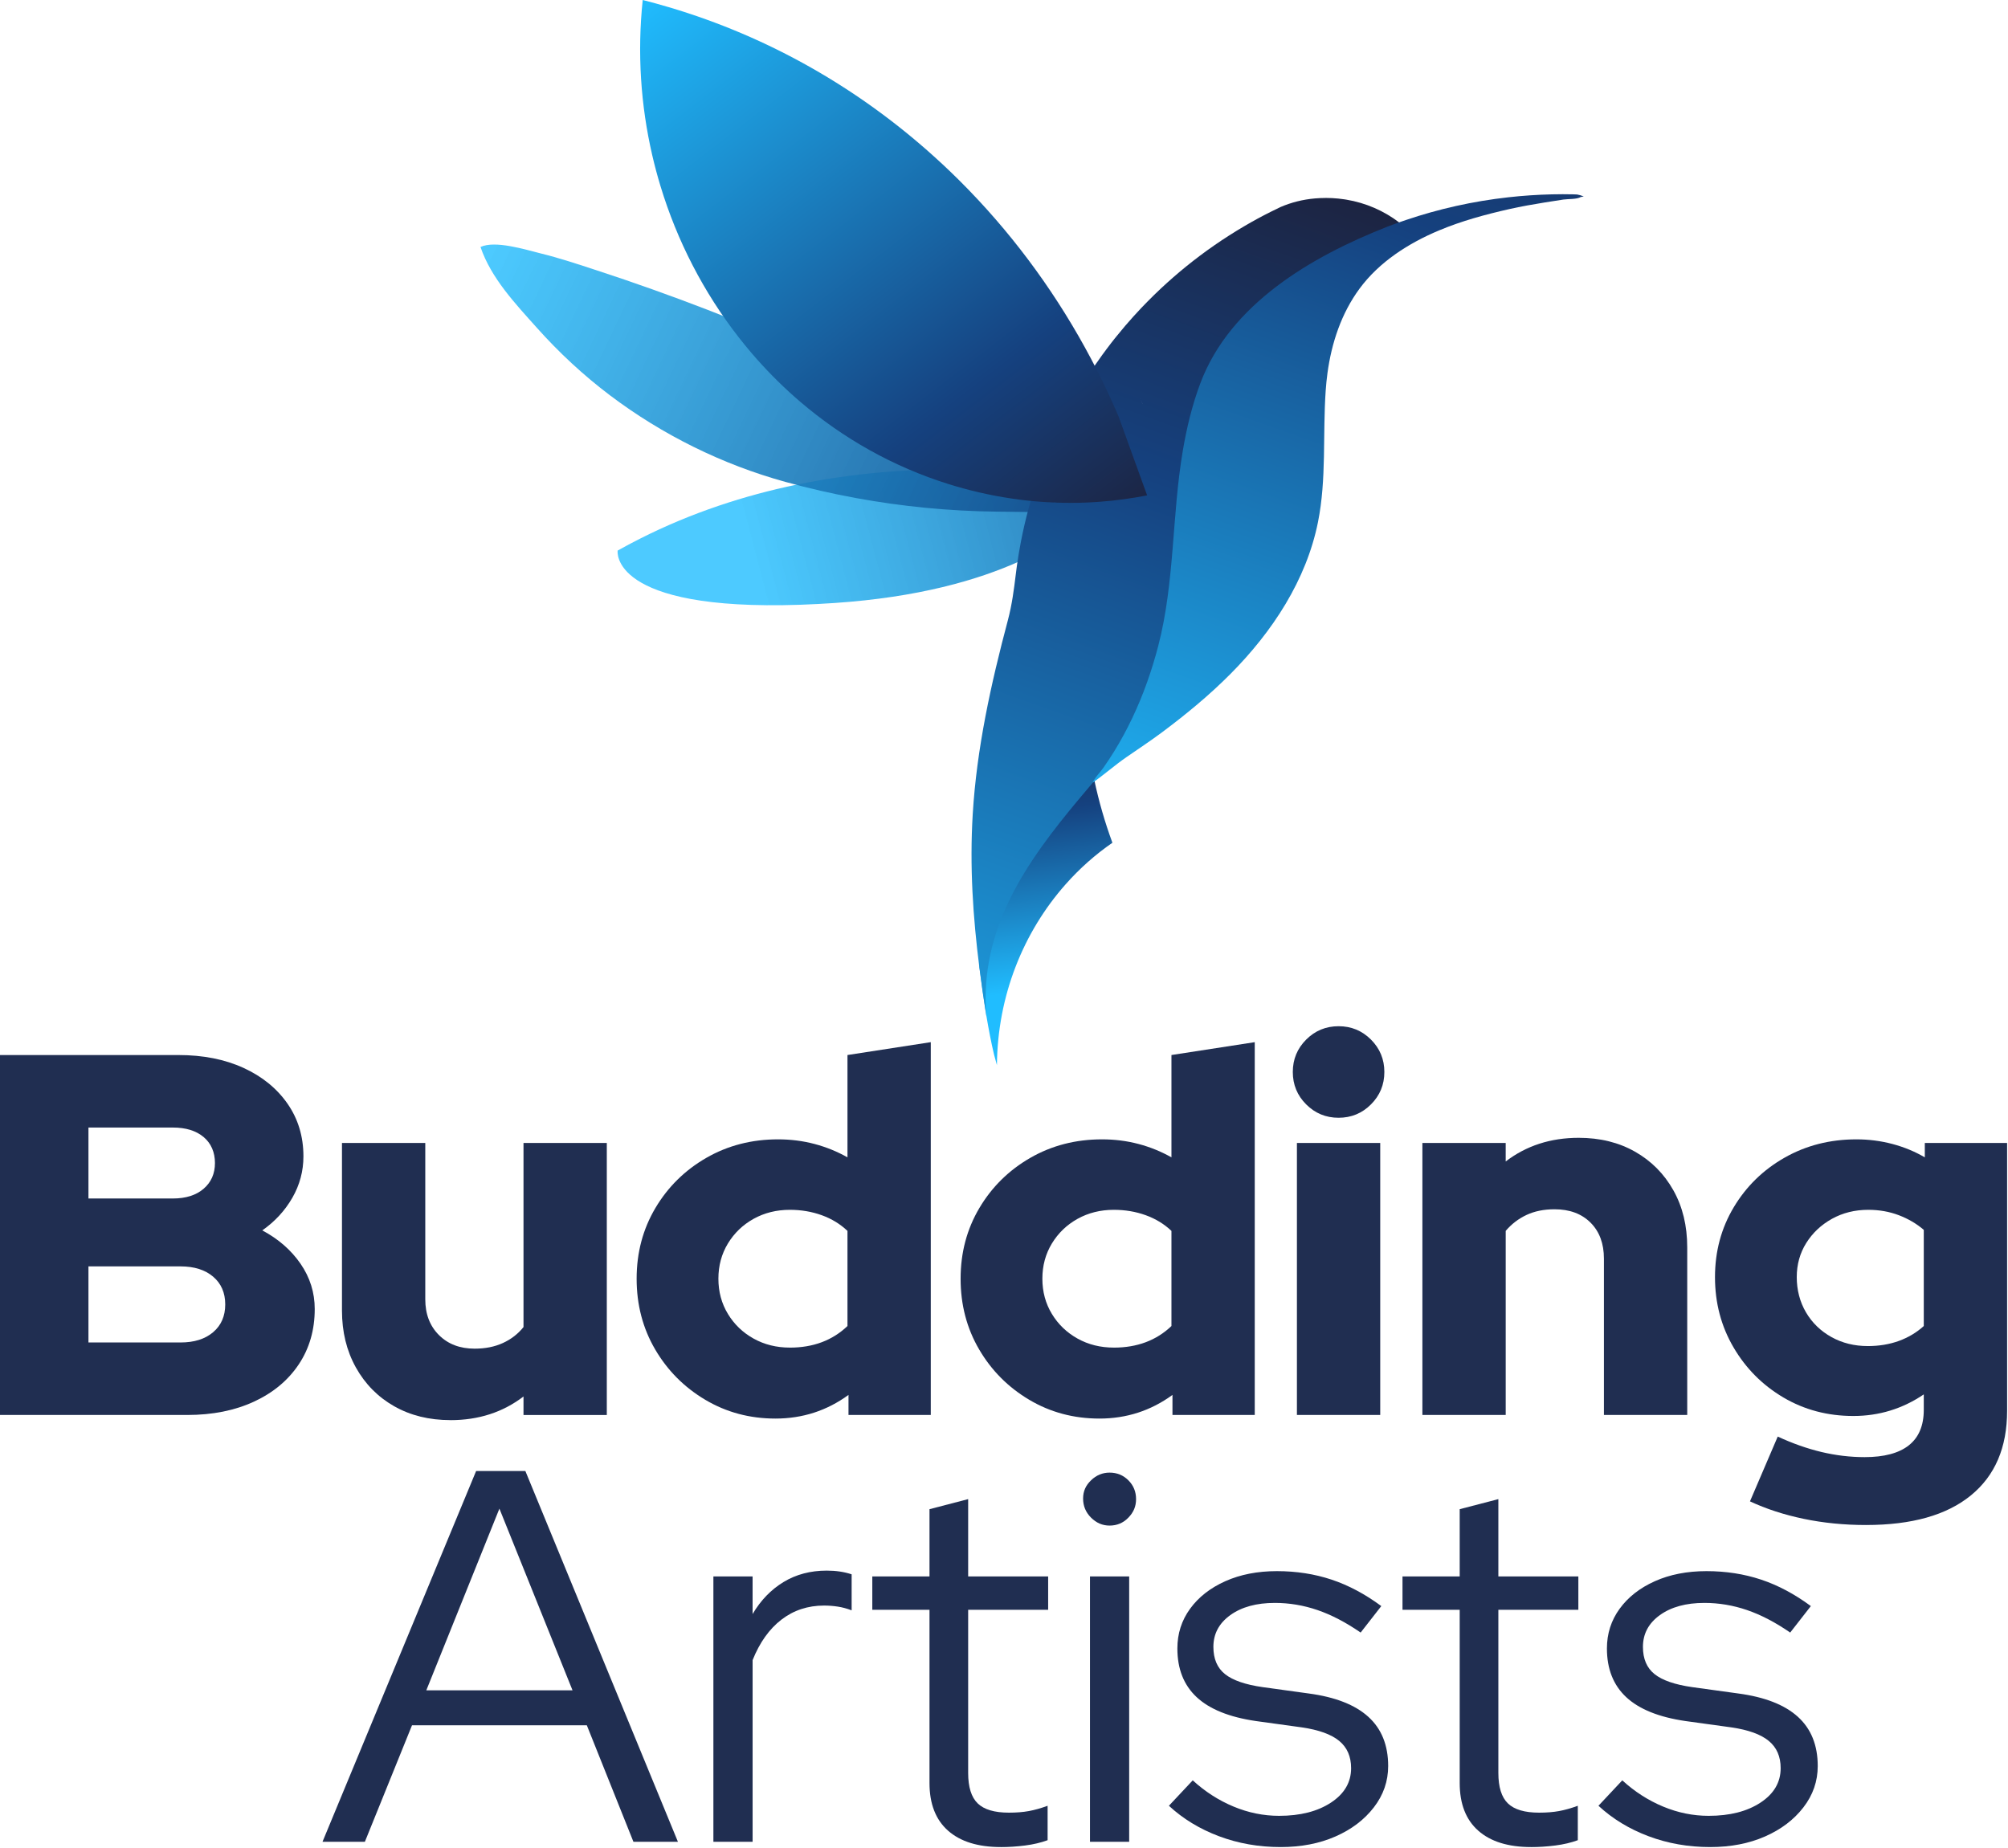<svg xmlns="http://www.w3.org/2000/svg" width="1380" height="1270" viewBox="0 0 1380 1270" fill="none"><path d="M764.5 579.24C752.7 587.38 741.94 596.97 732.42 607.72C703.18 640.68 685.54 684.59 685.14 732.07C684.47 729.67 683.81 727.27 683.17 724.86C681.21 716.72 679.41 707.16 677.87 698.08V698.02C677.84 697.88 677.82 697.74 677.79 697.6C676.05 686.49 674.45 675.46 673.07 664.46C682.87 632.63 697.68 603.02 716.63 576.73C717.44 575.61 718.27 574.48 719.12 573.35C719.91 572.31 720.7 571.28 721.49 570.26C722.27 569.24 723.09 568.22 723.89 567.2C724.89 565.93 725.89 564.68 726.93 563.44C728.72 561.27 730.51 559.14 732.36 557.01C733.28 555.96 734.22 554.89 735.15 553.85C735.94 552.96 736.76 552.06 737.55 551.17C737.79 550.9 738.03 550.64 738.27 550.39C739.44 549.13 740.6 547.86 741.79 546.59C742.14 546.2 742.5 545.83 742.86 545.44C743.08 545.2 743.33 544.97 743.55 544.71C743.76 544.49 743.97 544.28 744.18 544.06C745.01 543.19 745.85 542.3 746.71 541.45C747.44 540.68 748.2 539.91 748.95 539.13C748.97 539.13 748.98 539.11 749 539.09C749.19 538.91 749.38 538.72 749.57 538.52C750.32 537.78 751.07 537.04 751.82 536.33C751.9 536.26 751.97 536.2 752.07 536.15C755.22 550.98 759.4 565.37 764.51 579.24H764.5Z" fill="url(#paint0_linear_147_86)"></path><path d="M767.55 334.49C767.55 334.49 767.45 334.66 767.25 334.99C765.53 337.83 755.97 352.37 732.26 368.36C726.47 372.26 719.83 376.26 712.23 380.18C708.78 381.97 705.14 383.74 701.29 385.5C671.88 398.85 630.56 410.6 573.48 414.45C565.7 414.97 558.33 415.35 551.34 415.6C550.86 415.63 550.4 415.64 549.92 415.66C418.34 420.1 424.48 378.42 424.48 378.42C429.53 375.58 434.61 372.87 439.71 370.31C475.51 352.19 512.03 340.48 547.12 333.19C547.12 333.19 547.12 333.2 547.13 333.19C586.73 324.97 624.47 322.38 657.16 322.59C677.42 322.72 695.73 323.91 711.36 325.49C711.37 325.49 711.37 325.5 711.37 325.5C712.72 325.63 714.05 325.79 715.36 325.93C718.45 326.26 721.43 326.62 724.28 326.97C724.66 327.02 725.06 327.07 725.43 327.12C742.76 329.33 755.51 331.83 762.2 333.28C762.47 333.33 762.71 333.38 762.93 333.43C762.94 333.44 762.96 333.44 762.97 333.43C765.96 334.08 767.55 334.49 767.55 334.49Z" fill="url(#paint1_linear_147_86)"></path><path d="M330.23 169.76C337.49 191.18 354.17 208.74 368.95 225.28C384.22 242.38 401 257.98 419.31 271.79C455.28 298.92 496.44 319.28 539.88 331.25C571.5 339.96 603.88 345.91 636.52 349.05C652.58 350.6 668.72 351.47 684.85 351.65C699.53 351.81 714.21 351.97 728.88 352.13C730.03 352.14 731.25 352.13 732.22 351.52C741.69 345.53 709.08 323.72 704.93 321.11C613.94 263.98 512.29 219.25 410.28 185.87C397.48 181.68 384.69 177.4 371.61 174.18C360.95 171.56 340.41 165.03 330.23 169.75V169.76Z" fill="url(#paint2_linear_147_86)"></path><path d="M786.06 272.9C786.33 273.54 786.61 274.17 786.87 274.81C786.87 274.81 786.873 274.807 786.88 274.8H786.9C786.62 274.16 786.34 273.53 786.06 272.91V272.9ZM725.26 565.48C725.1 565.42 725 565.38 725 565.38L724.9 565.94L724.86 566.18C724.99 566.02 725.1 565.84 725.22 565.69C725.27 565.64 725.31 565.58 725.34 565.52C725.32 565.52 725.29 565.5 725.26 565.48Z" fill="url(#paint3_linear_147_86)"></path><path d="M700.54 603.95V604.2C700.45 604.34 700.38 604.49 700.29 604.63C700.37 604.4 700.45 604.17 700.54 603.95Z" fill="url(#paint4_linear_147_86)"></path><path d="M786.9 274.78C786.9 274.78 786.89 274.781 786.88 274.801C786.34 273.531 785.79 272.271 785.22 271.021C785.79 272.271 786.36 273.52 786.9 274.78Z" fill="url(#paint5_linear_147_86)"></path><path d="M964.8 155.8L963.18 154.1C963.07 154 962.96 153.91 962.83 153.83L962.63 153.66C962.27 153.38 961.92 153.12 961.54 152.85H961.53C951.09 144.89 938.68 139.45 925.24 137.21C924.75 137.11 924.28 137.03 923.8 136.99C918.41 136.18 912.88 135.88 907.25 136.15C906.08 136.2 904.91 136.26 903.71 136.38C895.35 137.11 887.45 139.12 880.15 142.25C877.9 143.32 875.66 144.4 873.43 145.53C867.18 148.65 861.06 151.96 855.08 155.5C841.06 163.72 827.74 172.98 815.21 183.12C809.26 187.96 803.49 192.99 797.9 198.21C796.35 199.68 794.83 201.13 793.31 202.59C790.3 205.55 787.33 208.55 784.4 211.61C780.58 215.65 776.87 219.77 773.27 223.97C771.27 226.31 769.31 228.67 767.38 231.08C766.93 231.62 766.49 232.17 766.04 232.73C765.38 233.55 764.73 234.39 764.08 235.22C763.96 235.35 763.86 235.49 763.76 235.62L763.64 235.78C762.47 237.31 761.31 238.85 760.15 240.38C760.02 240.57 759.87 240.77 759.75 240.95C759.04 241.87 758.36 242.79 757.67 243.74C753.7 249.18 749.89 254.76 746.23 260.47C746.01 260.83 745.81 261.15 745.6 261.49C740.67 269.3 736.06 277.3 731.82 285.49C731.21 286.65 730.63 287.8 730.05 288.94C727.83 293.36 725.7 297.81 723.7 302.34C722.22 305.6 720.83 308.89 719.48 312.2C717.66 316.68 715.94 321.23 714.32 325.8C714.27 325.95 714.21 326.11 714.16 326.26C714.04 326.58 713.92 326.92 713.81 327.25C713.64 327.72 713.48 328.2 713.32 328.68C713.27 328.84 713.2 329.01 713.15 329.17C713.05 329.44 712.95 329.72 712.86 329.99C712.75 330.29 712.65 330.6 712.55 330.9C712.55 330.9 712.21 331.94 712.2 331.95C711.95 332.7 711.7 333.44 711.46 334.18C711.41 334.33 711.36 334.49 711.31 334.64C711.07 335.39 710.83 336.16 710.59 336.91C710.5 337.18 710.42 337.45 710.33 337.71C709.12 341.57 707.99 345.45 706.95 349.37C706.72 350.2 706.5 351.05 706.27 351.88C706.26 351.97 706.23 352.05 706.2 352.14C705.95 353.1 705.71 354.05 705.46 355C705.39 355.33 705.31 355.65 705.22 355.97C703.43 363.18 701.89 370.49 700.61 377.88C700.14 380.46 699.72 383.04 699.36 385.65C699.32 385.9 699.27 386.16 699.23 386.41C699.15 386.89 699.09 387.38 699.01 387.87C698.93 388.44 698.85 389 698.77 389.57C698.54 391.24 698.32 392.9 698.12 394.6C696.82 405.35 695.47 415.67 692.69 426.17C681.07 469.89 671.23 514.31 668.51 559.58C666.34 595.46 668.65 630.28 673.12 665.39C674.49 676.28 676.08 687.19 677.81 698.18C677.84 698.32 677.85 698.46 677.88 698.6C677.86 698.35 677.84 698.12 677.82 697.87V697.81C673.14 637.92 705.45 592.34 741.97 548.66C744.69 545.42 747.41 542.18 750.17 538.95C750.53 538.53 750.86 538.12 751.22 537.7H751.23C751.54 537.33 751.85 536.96 752.15 536.6C753.7 534.77 755.26 532.94 756.81 531.1C761.07 526.06 765.32 520.97 769.46 515.84C791.64 488.41 802.24 457.54 808.62 423.17C821.55 353.51 815.18 273.22 864.99 216.44C881.22 197.92 901.34 183.73 922.99 172.27L933.66 173.59L965.67 157.96L964.8 155.8ZM785.22 277.64C785.22 277.64 785.21 277.64 785.2 277.65C784.65 276.38 784.11 275.12 783.54 273.87C784.11 275.13 784.68 276.37 785.22 277.64Z" fill="url(#paint6_linear_147_86)"></path><path d="M1088.43 135.03C1087.76 135.16 1087.09 135.28 1086.42 135.42C1086.39 135.42 1086.36 135.42 1086.33 135.44C1083.81 137.04 1077.48 136.7 1074.47 137.15C1070.22 137.78 1065.98 138.43 1061.75 139.13C1053.54 140.47 1045.31 141.89 1037.19 143.73C1020.78 147.44 1004.47 151.87 988.94 158.38C968.06 167.13 947.96 179.94 934.37 198.36C921.85 215.33 915.11 235.71 912.3 256.46C911.76 260.46 911.36 264.49 911.08 268.52C909 298.63 911.72 329.19 905.8 358.77C897.82 398.69 874.42 434.23 845.73 463.11C831.16 477.79 815.16 490.97 798.6 503.33C790.6 509.3 782.26 514.79 774.05 520.46C766.1 525.95 758.86 532.43 750.94 537.93C752.32 534.58 756.02 530.92 758.27 527.73C760.81 524.13 763.23 520.45 765.55 516.7C770.18 509.23 774.37 501.5 778.14 493.56C785.72 477.63 791.6 460.92 796.03 443.85C807.43 399.93 805.33 354.09 812.92 309.58C815.58 293.92 819.32 278.39 824.91 263.5C845.39 208.85 901.46 176.3 953.09 155.95C953.81 155.66 954.54 155.4 955.27 155.11C956.14 154.79 957.02 154.46 957.89 154.15C959.48 153.57 961.06 153 962.65 152.45C962.71 152.42 962.77 152.4 962.84 152.38C963.99 151.98 965.16 151.58 966.31 151.19C988.67 143.62 1012.15 138.33 1036.57 135.6C1046.51 134.49 1056.5 133.82 1066.5 133.58C1071.49 133.46 1076.5 133.46 1081.49 133.57C1082.3 133.58 1083.12 133.63 1083.95 133.69C1085.17 133.9 1086.68 134.3 1088.45 135.02L1088.43 135.03Z" fill="url(#paint7_linear_147_86)"></path><path d="M788.41 340.46C777.72 342.57 766.86 344.04 755.87 344.86C754.26 344.98 752.65 345.08 751.04 345.18C744.68 345.56 738.29 345.69 731.87 345.59C729.66 345.56 727.44 345.52 725.21 345.43C725.12 345.32 725.05 345.21 724.97 345.09C724.84 345.18 724.73 345.3 724.61 345.4C720.24 345.23 715.84 344.96 711.44 344.57C709.09 344.36 706.73 344.13 704.38 343.86C703.63 343.77 702.89 343.68 702.14 343.58C701.83 343.54 701.51 343.5 701.2 343.46C686.26 341.59 671.22 338.46 656.25 334.04C654.84 333.62 653.44 333.19 652.03 332.76C613.75 320.8 579.41 301.28 550.06 276.22C539.42 267.12 529.46 257.33 520.19 246.89C519.08 245.63 517.98 244.37 516.89 243.1C516.57 242.74 516.25 242.37 515.95 242C513.13 238.67 510.37 235.31 507.7 231.87C483.67 201.08 465.36 165.7 453.88 127.77C451.77 120.83 449.9 113.78 448.25 106.67C440.32 72.37 437.89 36.32 441.71 0C447.62 1.5 453.53 3.11 459.45 4.88C528.79 25.38 590.39 61.05 641.9 107.54C649.47 114.34 656.8 121.4 663.92 128.68C664.63 129.39 665.34 130.11 666.04 130.86C699.2 165.14 727.39 204.21 749.84 246.63C755.05 256.48 759.95 266.5 764.53 276.68C765.02 277.72 765.49 278.8 765.95 279.87C766.48 281.05 767.01 282.23 767.51 283.42C768.03 284.61 768.55 285.8 769.04 287C769.04 287 769.033 287.003 769.02 287.01L788.25 340.17C788.25 340.17 788.3 340.24 788.33 340.28C788.35 340.33 788.37 340.4 788.39 340.46H788.41Z" fill="url(#paint8_linear_147_86)"></path><path d="M0 972.53V725.14H122.64C139.6 725.14 154.5 728.09 167.35 733.98C180.19 739.87 190.26 748.06 197.57 758.54C204.87 769.03 208.53 781.1 208.53 794.77C208.53 804.9 206 814.38 200.93 823.22C195.86 832.06 188.97 839.54 180.25 845.66C191.32 851.55 200.1 859.21 206.58 868.63C213.06 878.06 216.3 888.42 216.3 899.73C216.3 914.1 212.64 926.77 205.34 937.72C198.03 948.68 187.79 957.22 174.59 963.34C161.39 969.47 146.08 972.53 128.65 972.53H0.01H0ZM60.79 823.74H118.75C127.7 823.74 134.77 821.5 139.96 817.03C145.14 812.56 147.73 806.66 147.73 799.36C147.73 792.06 145.14 785.87 139.96 781.51C134.77 777.15 127.71 774.97 118.75 774.97H60.79V823.74ZM60.79 922.7H124.05C133.47 922.7 140.95 920.35 146.49 915.63C152.02 910.92 154.79 904.56 154.79 896.55C154.79 888.54 152.02 882.18 146.49 877.47C140.95 872.76 133.47 870.4 124.05 870.4H60.79V922.71V922.7Z" fill="#202E51"></path><path d="M309.59 976.06C294.98 976.06 282.08 972.88 270.89 966.52C259.7 960.16 250.92 951.27 244.56 939.84C238.2 928.41 235.02 915.4 235.02 900.79V785.58H292.27V893.02C292.27 903.15 295.39 911.34 301.64 917.58C307.88 923.83 316.07 926.95 326.2 926.95C333.5 926.95 339.98 925.66 345.64 923.06C351.29 920.47 356.01 916.82 359.78 912.1V785.58H417.03V972.54H359.78V959.82C345.64 970.66 328.91 976.08 309.59 976.08V976.06Z" fill="#202E51"></path><path d="M532.95 975C515.28 975 499.2 970.7 484.71 962.1C470.22 953.5 458.73 941.96 450.25 927.46C441.77 912.97 437.53 896.77 437.53 878.87C437.53 860.97 441.83 844.77 450.43 830.27C459.03 815.78 470.69 804.29 485.42 795.81C500.14 787.33 516.58 783.09 534.72 783.09C543.43 783.09 551.8 784.15 559.81 786.27C567.82 788.39 575.36 791.46 582.43 795.46V725.13L639.68 716.29V972.52H583.13V958.74C568.29 969.58 551.55 975 532.94 975H532.95ZM542.85 926.23C550.86 926.23 558.16 924.99 564.76 922.52C571.35 920.05 577.25 916.34 582.43 911.39V846.01C577.48 841.3 571.59 837.7 564.76 835.23C557.92 832.76 550.62 831.52 542.85 831.52C533.66 831.52 525.35 833.59 517.93 837.7C510.51 841.83 504.62 847.48 500.26 854.66C495.9 861.85 493.72 869.92 493.72 878.87C493.72 887.82 495.9 895.89 500.26 903.08C504.62 910.27 510.51 915.92 517.93 920.04C525.35 924.17 533.66 926.22 542.85 926.22V926.23Z" fill="#202E51"></path><path d="M755.6 975C737.93 975 721.85 970.7 707.36 962.1C692.87 953.5 681.38 941.96 672.9 927.46C664.42 912.97 660.18 896.77 660.18 878.87C660.18 860.97 664.48 844.77 673.08 830.27C681.68 815.78 693.34 804.29 708.07 795.81C722.79 787.33 739.23 783.09 757.37 783.09C766.08 783.09 774.45 784.15 782.46 786.27C790.47 788.39 798.01 791.46 805.08 795.46V725.13L862.33 716.29V972.52H805.78V958.74C790.94 969.58 774.2 975 755.59 975H755.6ZM765.5 926.23C773.51 926.23 780.81 924.99 787.41 922.52C794 920.05 799.9 916.34 805.08 911.39V846.01C800.13 841.3 794.24 837.7 787.41 835.23C780.57 832.76 773.27 831.52 765.5 831.52C756.31 831.52 748 833.59 740.58 837.7C733.16 841.83 727.27 847.48 722.91 854.66C718.55 861.85 716.37 869.92 716.37 878.87C716.37 887.82 718.55 895.89 722.91 903.08C727.27 910.27 733.16 915.92 740.58 920.04C748 924.17 756.31 926.22 765.5 926.22V926.23Z" fill="#202E51"></path><path d="M919.94 768.25C911.22 768.25 903.8 765.19 897.67 759.06C891.54 752.94 888.48 745.51 888.48 736.79C888.48 728.07 891.54 720.65 897.67 714.52C903.79 708.4 911.22 705.33 919.94 705.33C928.66 705.33 936.08 708.39 942.21 714.52C948.33 720.65 951.4 728.07 951.4 736.79C951.4 745.51 948.34 752.93 942.21 759.06C936.08 765.19 928.66 768.25 919.94 768.25ZM891.31 972.53V785.57H948.56V972.53H891.31Z" fill="#202E51"></path><path d="M977.54 972.53V785.57H1034.79V798.29C1048.93 787.46 1065.65 782.03 1084.98 782.03C1099.59 782.03 1112.49 785.21 1123.68 791.57C1134.87 797.93 1143.65 806.77 1150.01 818.08C1156.37 829.39 1159.55 842.47 1159.55 857.31V972.52H1102.3V865.08C1102.3 854.71 1099.24 846.47 1093.11 840.34C1086.98 834.22 1078.73 831.15 1068.37 831.15C1061.06 831.15 1054.64 832.45 1049.11 835.04C1043.57 837.64 1038.8 841.29 1034.8 846V972.52H977.55L977.54 972.53Z" fill="#202E51"></path><path d="M1282.54 1048.16C1267.46 1048.16 1253.15 1046.75 1239.6 1043.92C1226.05 1041.09 1213.74 1037.08 1202.67 1031.9L1221.75 987.37C1231.88 992.08 1241.9 995.61 1251.79 997.97C1261.69 1000.32 1271.58 1001.5 1281.48 1001.5C1294.91 1001.5 1305.04 998.79 1311.87 993.37C1318.7 987.95 1322.12 979.82 1322.12 968.98V958.38C1307.51 968.28 1291.37 973.22 1273.7 973.22C1256.03 973.22 1240 968.98 1225.63 960.5C1211.26 952.02 1199.83 940.53 1191.35 926.04C1182.87 911.55 1178.63 895.47 1178.63 877.8C1178.63 860.13 1182.93 844.11 1191.53 829.74C1200.13 815.37 1211.79 804 1226.52 795.64C1241.24 787.28 1257.68 783.09 1275.82 783.09C1284.3 783.09 1292.55 784.15 1300.56 786.27C1308.57 788.39 1315.99 791.46 1322.83 795.46V785.56H1379.38V969.69C1379.38 994.9 1371.07 1014.28 1354.46 1027.83C1337.85 1041.38 1313.87 1048.15 1282.54 1048.15V1048.16ZM1283.6 925.17C1291.38 925.17 1298.5 923.99 1304.98 921.64C1311.46 919.29 1317.17 915.87 1322.12 911.39V845.3C1317.17 841.06 1311.46 837.7 1304.98 835.23C1298.5 832.76 1291.49 831.52 1283.95 831.52C1274.76 831.52 1266.46 833.59 1259.03 837.7C1251.61 841.83 1245.72 847.36 1241.36 854.31C1237 861.26 1234.82 869.1 1234.82 877.81C1234.82 886.52 1236.94 894.83 1241.18 902.02C1245.42 909.21 1251.25 914.86 1258.67 918.98C1266.09 923.11 1274.4 925.16 1283.59 925.16L1283.6 925.17Z" fill="#202E51"></path><path d="M221.64 1265.87L327.21 1011.06H361.06L465.9 1265.87H435.32L403.29 1185.79H283.16L250.76 1265.87H221.64ZM292.99 1161.76H393.46L343.22 1036.9L292.99 1161.76Z" fill="#202E51"></path><path d="M490.28 1265.87V1083.5H517.22V1109.35C522.8 1099.89 529.9 1092.55 538.51 1087.33C547.12 1082.11 557.01 1079.5 568.18 1079.5C574.49 1079.5 580.19 1080.35 585.29 1082.05V1106.8C582.13 1105.59 578.98 1104.74 575.83 1104.25C572.67 1103.77 569.52 1103.52 566.37 1103.52C555.2 1103.52 545.44 1106.74 537.07 1113.17C528.7 1119.6 522.08 1128.89 517.23 1141.02V1265.88H490.29L490.28 1265.87Z" fill="#202E51"></path><path d="M687.94 1269.51C672.16 1269.51 660.03 1265.75 651.54 1258.23C643.04 1250.71 638.8 1239.79 638.8 1225.47V1106.44H599.49V1083.51H638.8V1037.28L665.37 1030.36V1083.51H720.34V1106.44H665.37V1218.56C665.37 1228.27 667.55 1235.25 671.92 1239.49C676.29 1243.74 683.44 1245.86 693.4 1245.86C698.5 1245.86 703.05 1245.5 707.05 1244.77C711.05 1244.04 715.36 1242.83 719.97 1241.13V1264.79C715.36 1266.48 710.2 1267.7 704.5 1268.43C698.79 1269.16 693.27 1269.52 687.94 1269.52V1269.51Z" fill="#202E51"></path><path d="M762.56 1048.55C757.7 1048.55 753.46 1046.73 749.82 1043.09C746.18 1039.45 744.36 1035.08 744.36 1029.99C744.36 1024.9 746.18 1020.95 749.82 1017.43C753.46 1013.91 757.7 1012.15 762.56 1012.15C767.66 1012.15 771.96 1013.91 775.48 1017.43C779 1020.95 780.76 1025.26 780.76 1030.35C780.76 1035.44 779 1039.45 775.48 1043.09C771.96 1046.73 767.65 1048.55 762.56 1048.55ZM749.09 1265.87V1083.5H776.03V1265.87H749.09Z" fill="#202E51"></path><path d="M880.14 1269.51C865.09 1269.51 850.96 1267.02 837.73 1262.05C824.5 1257.08 813.03 1250.1 803.33 1241.12L819.71 1223.65C828.2 1231.42 837.55 1237.43 847.74 1241.67C857.93 1245.92 868.36 1248.04 879.05 1248.04C893.61 1248.04 905.5 1245.01 914.72 1238.94C923.94 1232.88 928.55 1224.99 928.55 1215.28C928.55 1207.27 925.82 1201.03 920.36 1196.53C914.9 1192.04 906.35 1188.95 894.7 1187.25L863.03 1182.88C844.83 1180.21 831.3 1174.75 822.44 1166.5C813.58 1158.25 809.15 1147.09 809.15 1133.01C809.15 1122.82 812.06 1113.72 817.89 1105.71C823.72 1097.7 831.78 1091.39 842.1 1086.78C852.41 1082.17 864.24 1079.86 877.59 1079.86C890.94 1079.86 903.43 1081.81 915.08 1085.68C926.73 1089.56 938.13 1095.63 949.3 1103.88L935.1 1122.08C924.91 1115.04 915.02 1109.89 905.43 1106.61C895.84 1103.33 886.07 1101.7 876.13 1101.7C863.51 1101.7 853.32 1104.49 845.55 1110.07C837.78 1115.66 833.9 1122.94 833.9 1131.91C833.9 1140.16 836.57 1146.41 841.91 1150.66C847.24 1154.91 855.86 1157.88 867.75 1159.58L899.42 1163.95C917.62 1166.38 931.27 1171.72 940.37 1179.97C949.47 1188.22 954.02 1199.51 954.02 1213.82C954.02 1224.26 950.74 1233.72 944.19 1242.21C937.64 1250.71 928.84 1257.38 917.8 1262.23C906.75 1267.08 894.2 1269.51 880.12 1269.51H880.14Z" fill="#202E51"></path><path d="M1052.32 1269.51C1036.54 1269.51 1024.41 1265.75 1015.92 1258.23C1007.42 1250.71 1003.18 1239.79 1003.18 1225.47V1106.44H963.87V1083.51H1003.18V1037.28L1029.75 1030.36V1083.51H1084.72V1106.44H1029.75V1218.56C1029.75 1228.27 1031.93 1235.25 1036.3 1239.49C1040.67 1243.74 1047.82 1245.86 1057.78 1245.86C1062.88 1245.86 1067.43 1245.5 1071.43 1244.77C1075.43 1244.04 1079.74 1242.83 1084.35 1241.13V1264.79C1079.74 1266.48 1074.58 1267.7 1068.88 1268.43C1063.18 1269.16 1057.65 1269.52 1052.32 1269.52V1269.51Z" fill="#202E51"></path><path d="M1175.35 1269.51C1160.3 1269.51 1146.17 1267.02 1132.94 1262.05C1119.71 1257.08 1108.24 1250.1 1098.54 1241.12L1114.92 1223.65C1123.41 1231.42 1132.76 1237.43 1142.95 1241.67C1153.14 1245.92 1163.57 1248.04 1174.26 1248.04C1188.82 1248.04 1200.71 1245.01 1209.93 1238.94C1219.15 1232.88 1223.76 1224.99 1223.76 1215.28C1223.76 1207.27 1221.03 1201.03 1215.57 1196.53C1210.11 1192.04 1201.56 1188.95 1189.91 1187.25L1158.24 1182.88C1140.04 1180.21 1126.51 1174.75 1117.65 1166.5C1108.79 1158.25 1104.36 1147.09 1104.36 1133.01C1104.36 1122.82 1107.27 1113.72 1113.1 1105.71C1118.93 1097.7 1126.99 1091.39 1137.31 1086.78C1147.62 1082.17 1159.45 1079.86 1172.8 1079.86C1186.15 1079.86 1198.64 1081.81 1210.29 1085.68C1221.94 1089.56 1233.34 1095.63 1244.51 1103.88L1230.31 1122.08C1220.12 1115.04 1210.23 1109.89 1200.64 1106.61C1191.05 1103.33 1181.28 1101.7 1171.34 1101.7C1158.72 1101.7 1148.53 1104.49 1140.76 1110.07C1132.99 1115.66 1129.11 1122.94 1129.11 1131.91C1129.11 1140.16 1131.78 1146.41 1137.12 1150.66C1142.46 1154.91 1151.07 1157.88 1162.97 1159.58L1194.64 1163.95C1212.84 1166.38 1226.49 1171.72 1235.59 1179.97C1244.69 1188.22 1249.24 1199.51 1249.24 1213.82C1249.24 1224.26 1245.96 1233.72 1239.41 1242.21C1232.86 1250.71 1224.06 1257.38 1213.02 1262.23C1201.97 1267.08 1189.42 1269.51 1175.34 1269.51H1175.35Z" fill="#202E51"></path><defs><linearGradient id="paint0_linear_147_86" x1="733.448" y1="738.307" x2="699.6" y2="468.075" gradientUnits="userSpaceOnUse"><stop offset="0.22" stop-color="#20BDFF"></stop><stop offset="0.67" stop-color="#15417F"></stop><stop offset="0.99" stop-color="#1E1E35"></stop></linearGradient><linearGradient id="paint1_linear_147_86" x1="439.35" y1="409.63" x2="927.57" y2="281.3" gradientUnits="userSpaceOnUse"><stop offset="0.16" stop-color="#20BDFF" stop-opacity="0.8"></stop><stop offset="0.96" stop-color="#15417F"></stop></linearGradient><linearGradient id="paint2_linear_147_86" x1="328.49" y1="185.12" x2="894.83" y2="454.34" gradientUnits="userSpaceOnUse"><stop stop-color="#20BDFF" stop-opacity="0.8"></stop><stop offset="0.79" stop-color="#15417F"></stop></linearGradient><linearGradient id="paint3_linear_147_86" x1="601.26" y1="848.87" x2="883.04" y2="64.921" gradientUnits="userSpaceOnUse"><stop stop-color="#20BDFF"></stop><stop offset="0.67" stop-color="#15417F"></stop><stop offset="0.99" stop-color="#1E1E35"></stop></linearGradient><linearGradient id="paint4_linear_147_86" x1="611.26" y1="852.48" x2="893.069" y2="68.482" gradientUnits="userSpaceOnUse"><stop stop-color="#20BDFF"></stop><stop offset="0.67" stop-color="#15417F"></stop><stop offset="0.99" stop-color="#1E1E35"></stop></linearGradient><linearGradient id="paint5_linear_147_86" x1="581.588" y1="841.79" x2="863.377" y2="57.848" gradientUnits="userSpaceOnUse"><stop stop-color="#20BDFF"></stop><stop offset="0.67" stop-color="#15417F"></stop><stop offset="0.99" stop-color="#1E1E35"></stop></linearGradient><linearGradient id="paint6_linear_147_86" x1="619.48" y1="855.42" x2="901.26" y2="71.47" gradientUnits="userSpaceOnUse"><stop stop-color="#20BDFF"></stop><stop offset="0.67" stop-color="#15417F"></stop><stop offset="0.99" stop-color="#1E1E35"></stop></linearGradient><linearGradient id="paint7_linear_147_86" x1="721.94" y1="861.14" x2="1093.66" y2="-187.14" gradientUnits="userSpaceOnUse"><stop offset="0.22" stop-color="#20BDFF"></stop><stop offset="0.67" stop-color="#15417F"></stop><stop offset="0.99" stop-color="#1E1E35"></stop></linearGradient><linearGradient id="paint8_linear_147_86" x1="442.235" y1="-3.349" x2="763.465" y2="413.68" gradientUnits="userSpaceOnUse"><stop stop-color="#20BDFF"></stop><stop offset="0.67" stop-color="#15417F"></stop><stop offset="0.99" stop-color="#1E1E35"></stop></linearGradient></defs></svg>